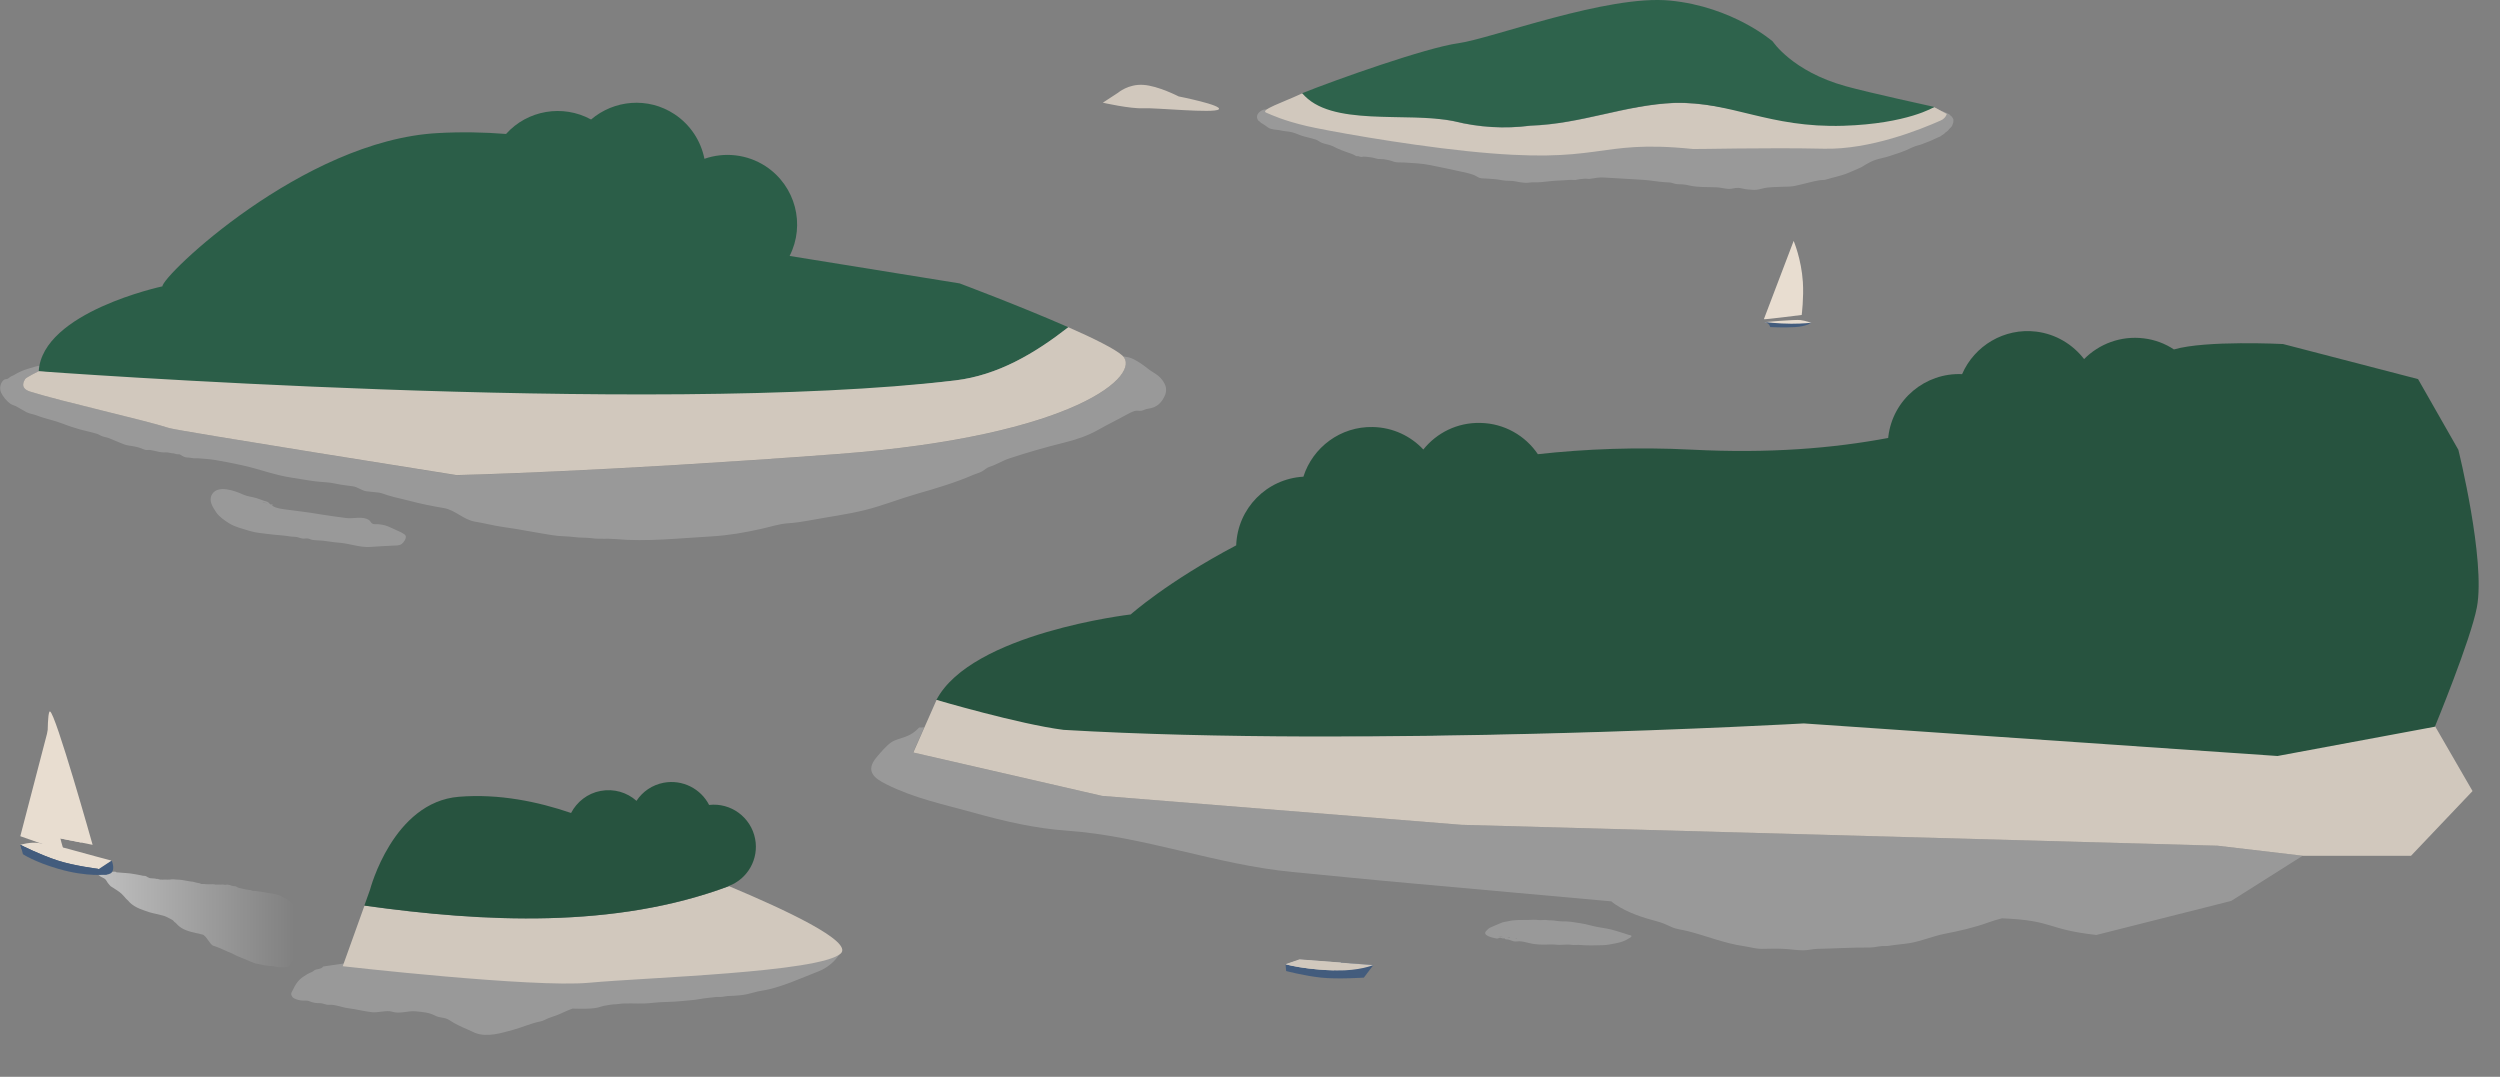 <svg version="1.1" id="_x31_" xmlns="http://www.w3.org/2000/svg" x="0" y="0" viewBox="0 0 1711.3 737.1" xml:space="preserve"><rect x="0" y="0" width="1711.3" height="737.1" fill="#808080" stroke="none"/><style>.st1{opacity:.2;fill:#fff}.st3{fill:#d1c8bd}.st4{fill:#27533f}.st5{fill:#435c7d}.st7{fill:#e8ddd0}</style><path d="M1002.4 503.3c-140.4-3.9-264.9-7.2-298.4-8 8.7 1.9 17 3.4 23.9 4.3 85.8 5 186 5.2 274.5 3.7z" fill="#8fa3c2"/><path class="st1" d="M1576.2 585.8l-58.5-6.9-517.5-14.3-246-19.8L625 515.1l7.6-17.2c-2.1 0-3.4.1-3.4.1-3.1 3.2-5.5 4.9-9.6 6.4-2.7 1-7 2-9.3 3.6-3.5 2.3-7.6 7.2-10.3 10.4-7.9 9.4-1.6 14.4 6.8 18.5 18.9 9.5 39.1 13.7 59.3 19.3 21.1 5.9 42.4 10.9 64.2 12.4 52.4 3.7 102.2 23.3 154.4 28.3 27.2 2.6 54.5 5.4 81.8 7.8 45.5 4 91 8.3 136.5 12.3.8.7 1.7 1.4 2.6 2 8.6 5.8 18.8 9.1 28.7 11.7 3.3.8 6.8 2.4 9.8 3.8 3.3 1.6 7.6 1.9 11.3 2.9 12.6 3.2 24.9 8.3 38 10.2 4.3.6 8.2 1.9 12.5 1.9 4.9 0 9.9-.3 14.9 0 4.6.2 9 1 13.6 1 3.3 0 6.4-.9 9.6-1 11.8-.2 23.5-1 35.3-.9 2.6 0 4.7-.4 7.2-.8 2.2-.4 4.4 0 6.6-.4 4.8-.8 9.8-1.1 14.6-1.9 7.8-1.4 15.2-4.6 23-6.2 10.3-2 20.6-4.3 30.5-7.9 3-1.1 6.1-2 9.2-2.8 36 1.5 29.8 7.5 64.6 11.4l92.3-23.3 48.9-30.9zM179.6 343.7c1.6 1 4.1.5 6 1.7 1.5.9.7 1.1 3 1.9 2 .7 4.5 1.2 6.6 1.4 7.9 1.1 15.7 1.9 23.6 3.3 6 1 12.1 1.8 18.2 2.6 4.9.7 11.1-1.6 15.6 1.4 1 .7 1.1 1.6 2.1 2.3 1.2.8 2.2.4 3.6.5 2.3.1 5 .6 7 1.4 2 .8 4.1 1.8 6 2.7 1.5.7 5.9 2.4 6.4 3.9.6 1.8-1.4 4.6-2.8 5.6-1.8 1.3-4.2.9-6.3 1.1-5.1.3-10.3.5-15.4.9-6.6.4-13.3-2.1-19.9-2.8-2.9-.3-5.8-.5-8.6-1-1.3-.2-2.5-.4-3.7-.5-2.3-.2-5.2-.2-7.4-.6-1.1-.2-1.9-.8-2.9-.9-1.3-.2-2.5.3-3.9 0-1-.2-2.2-.6-3.2-.9-1.7-.4-3.3-.2-5-.5-4.6-.8-9.1-.9-13.7-1.5-4.7-.6-9.6-.9-14.1-2.3-4.4-1.4-9.8-2.6-13.8-5.1-3.1-1.9-7-4.6-9-7.6-2.3-3.5-5.3-7.8-3-12.1 3.9-7.1 15.9-2.6 21.4-.1 3 1.4 6 1.5 9.3 2.5 1.8.6 3.4 1.2 5.1 1.8 1.1.4 1.9.4 2.9 1.1 1.3.9 1 2.2 3.4 1.6M795.4 259.9c-2.5-3.5-6.9-5.2-10.1-7.9-3-2.4-6.3-4.6-9.7-6.3-1.8-.9-4.1-1.4-6.2-1.7h-.6c12.1 13.5-34.4 54.8-195.8 66.9-163.5 12.3-260.6 14.4-260.6 14.4S122 295 115.8 293c-18.5-5.9-73.2-18-95.3-25-7.2-2.3-4-7.3-3.3-8.5.7-1.2 9.3-5.4 9.3-5.4s5.9.4 16.6 1.2c-2.8-1.7-5.4-3.7-7.8-5.9-.4.1-.7.2-1.1.3-.8.1-1.7-.2-2.6-.1-1 .1-1.8.6-2.9.6-3.4.1-6.5 1.4-9.7 2.3-3.3.9-6.5 2.5-9.4 4.2-.7.4-1.6.7-2.3 1.1-.7.4-1.4 1.2-2.1 1.5-.8.4-1.5.1-2.3.6-.9.5-1.8 1.8-2.2 2.8-1.1 3.1-.6 5.4 1.2 8.1 1 1.5 2 2.8 3.3 4 .7.6 1.3 1.2 2.1 1.7 1.2.8 2.5 1 3.7 1.6 2.4 1.3 4.8 2.8 7.2 4.1 2.2 1.1 4.7 1.3 7 2.2 5.8 2.3 11.9 3.3 17.7 5.6 4 1.6 7.9 2.8 12 4 3.9 1.1 7.8 1.8 11.6 3 1.2.4 2.2 1.2 3.4 1.6 1.5.6 3.1.7 4.6 1.3 3.4 1.3 6.7 2.9 10.2 4.2 2.5 1 5 1 7.7 1.6 1.6.3 3 .7 4.5 1.3.9.4 1.9.8 2.8 1 1.1.2 2.3-.2 3.5.1 1 .3 1.9.3 2.9.6 2.1.5 4 1 6.3 1 .8 0 1.5-.1 2.3 0 1.2.1 2.3.6 3.5.6 1.1 0 1.6.4 2.7.6 1.1.2 1.7-.2 2.6.4 1.6 1 2.9 1.9 5 1.9 1.4 0 2.7.4 4 .5 1.4.1 2.8-.1 4.2.1 3.5.3 7.1.5 10.6 1.1 6.1 1 12 2.2 18 3.5 11.4 2.4 22.5 6.8 33.9 8.5 2.9.4 5.8.9 8.7 1.4 2.7.4 5.3.9 8 1.2 4.6.6 9.4.5 13.9 1.6 3.9.9 7.9 1.2 11.8 1.8 3.3.5 5.9 2.9 9.2 3.4 2.8.4 5.7.5 8.5.9 1.7.2 4.1 1.2 6 1.8 1.5.4 3 .8 4.6 1.3 3.5.9 6.9 1.6 10.3 2.5 7.9 2.1 15.8 3.7 23.7 5 7.6 1.3 13.6 8.1 21.3 9.3 6.3 1 12.5 2.7 18.9 3.6 6.5.9 13 2 19.5 3.2 4.9.9 9.9 1.7 14.8 2.5 4.8.8 9.6.6 14.4 1.2 4 .6 7.9.3 12 .8 5.4.8 10.8.1 16.2.6 21.8 2 44.1-.6 65.9-1.8 11.8-.7 22.8-2.6 34.3-5.2 6-1.3 12.1-3.4 18.2-3.8 5-.3 10.1-1.1 15-2 12.6-2.4 25.5-4 37.9-7.1 12-3 23.6-7.7 35.5-11.1 13-3.7 26.4-7.7 38.8-13.1 1.9-.8 3.8-1.2 5.6-2.2 2-1.1 3-2.5 5.3-3.2 4.8-1.5 8.9-4.3 13.7-5.8 12.2-4 24.3-7.5 36.8-10.6 8.4-2.1 16.2-4.6 23.8-8.9 6.3-3.6 12.8-6.7 19.1-10.2 1.8-1 3.9-2.1 5.9-2.7 1.4-.4 3 .1 4.4-.1 1.6-.3 2.9-1.2 4.6-1.4 6.2-.8 9.5-4.1 11.9-9.8 1.2-4.1.2-6.7-2.3-10.1z"/><path d="M656.9 194l-116.4-18.8c10.9-21.4 4.1-47.9-16.4-61.4-12.9-8.4-28.4-9.8-41.9-5.1-2.4-12.1-9.5-23.3-20.6-30.6-18.1-11.9-41.3-9.7-57 3.7-19.4-10.6-43.6-6.4-58.2 9.9-15-1.2-30.7-1.5-46.8-.6-92.2 5-188.8 97.9-188.4 104.9 0 0-82.2 17.5-84.7 58.1 208.8 24.2 418.2 31.1 627.4 6.3 29.1-3.5 54.3-18.4 77.4-36.4-32.7-14.4-74.4-30-74.4-30z" fill="#2b5e48"/><path class="st1" d="M474.3 663.2c-18.7 3.4-36.6 5.1-55.3 6.8-15.5 1.3-30.8 1.2-46 .3-1.8.2-3.6.3-5.4.1-.9-.1-1.8-.4-2.7-.7-38.9-3-77.3-10.8-116.4-13.7-.9 1.2-2 1.9-3.3 2.1l-24 3.5c-1.2 1.9-4.1 1.6-5.7 2.4-.6.3-1.3 1.1-2.1 1.4-1.1.5-1.9.8-3 1.4-4.3 2.6-6.9 4.4-9.6 10.2-.9 2-2.4 3.1-.6 5.5 1 1.3 4.2 2.1 5.6 2.3 2.2.4 3.9-.3 6.1.6 2.6 1.1 4.6 1.3 7.2 1.3 2.2 0 3.9 1.3 6.2 1.1 4.4-.3 8.6 1.8 12.9 2.3 5.5.7 11 2.2 16.6 2.8 4 .4 9.9-1.5 13.5-.4 5.5 1.8 10.8-.8 16.4-.2 4.2.4 9 .7 13.1 2.9 3.3 1.8 6.4.9 9.8 3.1 3.9 2.6 8.2 4.6 12.5 6.4 1.7.7 3.3 1.6 5 2.3 8.3 3.3 18.2.1 26.3-2.1 6.2-1.7 12.2-4.5 18.5-5.7 2.2-.4 4.3-1.9 6.5-2.6 3.1-1 6.2-2.1 9.2-3.6 2.1-1 4.2-1.8 6.3-2.6 5.6.1 11.4.4 16.8-.6 1.6-.3 3.1-1 4.7-1.3 1.4-.3 2.8-.4 4.1-.7 1.6-.3 3-.3 4.6-.4 1.7-.1 3.4-.5 5.1-.5 6.4-.2 12.8.4 19.2-.4 6.5-.8 13.2-.5 19.7-1.2 4.2-.5 8.6-.6 12.8-1.4 3.6-.7 7.2-.9 10.9-1.4 1.4-.2 2.7 0 4.2-.1 1.4-.1 2.7-.5 4.1-.6 2.8-.1 5.5-.2 8.4-.5 3.2-.3 6.7-1.1 9.8-2 3.3-1 6.7-1.3 10.1-2.1 11.2-2.7 22.1-7.7 32.9-11.9 1.2-.5 2.4-.9 3.5-1.5 4.5-2.3 8.8-5.9 11.5-10.2.4-.7 1.5-1.7 1.6-2.5.1-1.2-1.1-1.6-2.1-1.4-.8.2-1.1.4-2 .4-1.4 0-2.7.2-4.1.4-3.5.4-6.7.6-10.2.6h-2.1c-20.7 4.2-42.8 5.2-63.9 8.6-6.1.9-11.2 2.6-17.2 3.5z"/><path class="st3" d="M499 606.6c-78.1 29.2-167.4 24.7-249.5 13.3l-14.9 41.5s130.5 14.9 168.8 11.3c38.3-3.6 157.6-7 172.1-20 8.9-8.2-39.2-30.5-76.5-46.1z"/><path class="st4" d="M516.9 574.2c-2.9-14.9-16.7-24.9-31.5-23.2-5.7-11.1-18.2-17.6-31.1-15.2-7.9 1.5-14.5 6.1-18.6 12.4-6.5-5.8-15.4-8.5-24.6-6.8-9 1.7-16.2 7.5-20.2 15.1-22.8-7.8-49.4-13.3-76.7-11.1-45.3 3.6-60.9 63.6-60.9 63.6l-3.9 10.9c82.1 11.5 171.4 15.9 249.5-13.3 0 0-.1 0-.1-.1 12.9-4.8 20.8-18.4 18.1-32.3z"/><path class="st1" d="M1038.3 642.5c-.1-.1-.1-.2-.2-.3-.9.2-2.7.8-3.7.5-.5-.2-.4-.6-.9-.9-.5-.3-1.4 0-2 .1-1.2.3-2 .6-3.3.4-.4-.1-.5-.3-1-.4-1.1-.1-1.8.8-3 .5-1.9-.4-10.4-2-6.6-5.4.7-.7 1.5-1.6 2.4-2 1-.5 2.2-1 3.2-1.4 1.3-.6 2.5-1 3.8-1.6 1.8-.9 3.5-1 5.4-1.4 4.5-1.1 9.5-.8 14.1-.9 2.3-.1 4.5-.2 6.8.1 1.4.2 2.8-.1 4.2-.1 1.4 0 2.7.4 4.1.3 2.5 0 5 .7 7.6.7 2 0 4.2 0 6.2.3 4.4.7 8.8 1.2 13.1 2.4 3.6 1 7.5 1.6 11.2 2.2 4.1.7 8 2.1 12 3.3 1 .3 2 .7 3 1 .4.1 1.8.3 2 .6.5.9-1.2 1.5-1.8 1.9-2.6 1.8-5.7 2.7-8.8 3.3-3 .6-5.8 1.2-8.8 1.3-5.6.2-11 .3-16.6-.2-1.6-.1-3.2.2-4.7 0-1.3-.2-2.4-.3-3.8-.2-1.7.1-3.3.2-5 .2-1.9 0-3.7-.4-5.7-.3-4.9.2-9.7.3-14.5-.9-1.9-.4-3.9-1-5.8-1.2-1.8-.3-3.5.4-5.3-.1-1.2-.3-2.5-1-3.7-1.2-.8-.1-1.4.1-2.1-.4-.1-.4-.3-.7-.6-.9-1.1-.8-3.2-.6-4.4-.7"/><path class="st5" d="M940.1 660.6l-6.5 8.6s-18 1.2-29.3 0-23.9-4.5-23.9-4.5l-.4-4.6 9.8-3.2 50.3 3.7z"/><path class="st3" d="M940.1 660.6s-9.6 4-25.3 3.7c-20.6-.4-34.8-4.2-34.8-4.2l9.8-3.2 50.3 3.7z"/><path class="st3" d="M918 658.9l-5 5.3s-6.4 0-16.8-1.2c-10.5-1.2-16.2-3-16.2-3l9.5-3.3 28.5 2.2z"/><path class="st4" d="M1682.8 307.9l-27.6-48.4-92.4-24s-52.8-2.7-74.7 3.7c-6-4-13.1-6.7-20.7-7.6-15.7-1.9-30.5 3.8-40.8 14.2-7.7-10-19.2-17.1-32.7-18.8-22-2.7-42.4 9.7-50.8 29.1-25.2-1.1-47.4 17.3-50.5 42.7 0 .3-.1.7-.1 1-38 7.1-81.3 10.7-134.4 8-37.6-1.9-72.8-.5-105.4 3.1-8.5-12.6-22.9-21.1-39.3-21.4-15.8-.4-30 6.8-39.1 18.2-8.6-9.2-20.8-15.1-34.5-15.4-22.2-.5-41.2 13.9-47.6 34-25 1.4-45.1 21.6-46 47-47.2 24.9-72.2 47.3-72.2 47.3s-109 12.7-133 58.5c26.9 12.7 56.8 18.4 86.9 22.2 161.7 9.5 506.7-4.4 506.7-4.4l323.7 36.3c75.7 4.2 108.4-35.7 108.4-35.7s24.6-59.6 28.8-81.9c6-32.3-12.7-107.7-12.7-107.7z"/><path class="st1" d="M872.3 74.1c-1.8.2-3.8.9-5.6.8-1.5-.1-2.6.4-3.8 1.2-2.1 1.4-3.2 3.6-1.9 5.9.4.8.8.8 1.4 1.3.3.2.4.6.8.8.2.1.5.3.7.4 1.4.8 2.7 1.8 4 2.7 1.2.9 2.4 1.1 3.9 1.4 1.6.3 3.3.3 4.9.7 2.5.6 5.1.6 7.6 1.2 2.9.7 5.5 2.2 8.4 2.9 2.6.7 5.4 1.3 7.9 2.1 1.5.5 2.8 1.7 4.3 2.3 2.5.9 5.1 1.2 7.5 2.3 2 1 3.9 2 6.1 2.8 2.3.8 4.5 1.7 6.7 2.4.7.3 1.3.5 2 .9.5.3 1.1.7 1.7.8.2-.1.4-.1.5-.2.8.2 1.4.5 2.2.6.7.1 1.2-.2 1.8-.2 1.8 0 3.9.4 5.7.6 1.4.2 2.7.8 4.1 1 1.4.2 2.7 0 4.1.2 2.3.3 4.7.9 6.8 1.7 2 .7 4.5.4 6.6.5 6.1.4 12.3.6 18.2 1.8 7.4 1.5 14.8 3 22.3 4.7 2.7.6 5.1 1.1 7.7 2.1 1.3.5 2.8 1.6 4 2 1.3.4 2.9.3 4.4.4 3.8.2 7.5.5 11.2 1.2 3 .6 6.2.1 9.1.8 2.1.5 3.9.7 6.1.9 2.2.2 4.1-.4 6.2-.3 3.2.1 6.3-.2 9.5-.6 5.1-.7 10.3-.6 15.4-1.1 1.2-.1 2.3.2 3.5.1 1.1-.1 2.1-.5 3.3-.6l3.3-.3c1.2-.1 2.5.3 3.6.1 3.1-.5 6.1-1.1 9.3-.9 4.5.3 9.1.5 13.6.8 4.5.3 8.9.5 13.4.8 5 .3 9.7 1.3 14.7 1.6 1.1.1 2.2.1 3.3.2 1.5.1 2.7.7 4.2 1 1.5.3 3.2.2 4.8.3 1.8.1 3 .4 4.7.8 5.8 1.3 12.4 1 18.3 1.2 2.8.1 5.5.9 8.2 1.1 2.4.2 4.7-.9 7-.7 2.3.2 4.3 1 6.6 1.1 1.9.1 3.9.4 5.8.2 2.4-.3 4.9-1.2 7.3-1.5 5.2-.5 10.4-.5 15.5-.7 2.8-.1 6-1.1 8.8-1.7 3.6-.8 7.2-1.9 10.9-2.5 1.4-.3 2.8-.2 4.3-.4 1.5-.3 3.1-.9 4.6-1.3 2.3-.5 4.5-1.2 6.7-1.8 3-.8 5.9-2.2 8.8-3.4 1.4-.6 2.8-1.3 4.3-1.9 1.2-.5 2.3-1.4 3.4-2 2.2-1.3 4.5-2.5 6.9-3.3 3.1-1 6.3-1.5 9.3-2.5 3.8-1.3 7.7-2.4 11.4-4 3-1.3 5.9-2.9 9.1-3.6 1.4-.3 2.8-1 4.2-1.5 1.6-.6 3-1.1 4.5-1.8 1.4-.7 2.7-1.3 4.1-1.9.7-.3 1.4-.5 2-.9.2-.1.3-.3.5-.4.2-.2.5-.4.8-.5.4-.3.8-.5 1.1-.8.4-.3.6-.6.9-.9l.9-.6c.3-.2.6-.5.8-.7.3-.3.4-.6.7-.9l.6-.6.3-.3c.2-.2.3-.2.4-.4.5-.4.8-1 1-1.6.1-.2.1-.5.2-.7.1-.4.4-.7.4-1.1.1-.2 0-.5 0-.8 0-.3.1-.7.1-.9-.1-.6-.4-.9-.7-1.4-.2-.3-.2-.6-.5-.8-.2-.2-.4-.3-.6-.5-.5-.3-.7-.9-1.3-1.2-.2-.1-.5-.2-.8-.3-.2-.1-.3-.3-.5-.4-.4-.2-1-.4-1.4-.5-.3-.1-.7-.3-1-.4-.2-.1-.4-.3-.6-.3-.5-.1-.9-.2-1.3-.4s-.8-.3-1.2-.5c-.4-.2-.8-.5-1.2-.8-.2-.1-.5-.3-.8-.3h-.4c-.1 0-.1-.2-.3-.1"/><path class="st3" d="M765.3 63.5s7-6.1 17.3-5.4c10.1.6 24.2 7.9 24.2 7.9s30.8 6.1 27.4 8.9c-3.4 2.8-42.9-1.2-51.6-.8-8.7.5-27.7-3.8-27.7-3.8l10.4-6.8zM1146.1 70.5c-33.2 1.3-63.3 14.4-98.5 15.6-17.7 2.2-35.2 1.2-52.5-3.1-32.3-6.5-81.9-1.1-103.7-19.1-.7.3-1.4.6-2 .9-10.5 4.9-27.2 10.5-22.7 12.3 4.5 1.9 11.8 5.4 27.9 9.2 11.9 2.8 64.2 12.4 109.2 17.1 95 10 86.9-8.4 155.2-1.4 2 .2 50.1-1.1 89.6-.2 31.6.7 65.8-13.1 79.8-19.3 3.5-1.5 4.2-4.5 4.2-4.5l-8.5-4.6s-40.6 8.4-61.7 10.7c-41.3 4-77.3-14.6-116.3-13.6z"/><path d="M1213.5 28.4s-27.2-23.8-70.3-28c-43-4.2-122.4 26.1-145 29.2-21.9 3-83.6 24.9-106.8 34.2 19.2 23.3 71.4 12.6 103.7 19.1 17.3 4.3 34.8 5.4 52.5 3.1 35.2-1.2 65.2-14.3 98.5-15.6 39.1-1 64.6 17.3 115.8 15.7 44-1.4 62.2-12.9 62.2-12.9s-45.4-9.9-60.7-14.2c-36.5-10.1-49.9-30.6-49.9-30.6z" fill="#2e634c"/><path class="st7" d="M1207.7 220.5s21.2-1.9 24.8-1.4c3.6.5 7.5 1.9 7.5 1.9s-6 1.9-15 1.6c-8.9-.2-17.3-2.1-17.3-2.1z"/><path class="st5" d="M1207.4 220.4s2 .4 2.9 1.1c.9.8 1.5 2.4 1.5 2.4s9.2.5 17.1 0c7.8-.5 11.1-3 11.1-3s-5.1.7-13.8.7-18.8-1.2-18.8-1.2z"/><path class="st7" d="M1227.8 164.9s5.3 12.5 6.3 28.1c.7 10.8-.8 22.6-.8 22.6s-26 3.3-25.9 2.9c.1-.2 20.4-53.6 20.4-53.6z"/><linearGradient id="SVGID_1_" gradientUnits="userSpaceOnUse" x1="8992.865" y1="629.453" x2="9128.057" y2="629.453" gradientTransform="matrix(-1 0 0 1 9195.019 0)"><stop offset="0" stop-color="#fff" stop-opacity="0"/><stop offset="1" stop-color="#fff" stop-opacity=".5"/></linearGradient><path d="M73.8 596.7c.7-.1 1.3-.3 2.1-.2.7.1 1 .2 1.8.2.3 0 1-.1 1.3 0 .5.1.4.3.7.4.3.1 1 .1 1.4.1.7.1 1.4.1 2.1.2 2 .2 4.1.2 6.1.5 2.5.4 5 .8 7.4 1.3.4.1.9.3 1.4.3.5.1 1 0 1.4.1.6.2 1.2.6 1.7.9.7.4 1.5.7 2.4.7.9.1 1.8.1 2.7.2.3 0 .3.2.6.2.3.1.7 0 1 0 .7.1 1 .4 1.7.5 1.1.1 2.4 0 3.4 0 1.1 0 2.2.1 3.2 0 .9-.1 1.6-.3 2.5-.2.8 0 1.3.2 2.1.2 2.6 0 4.9.4 7.5.9.8.1 1.6.4 2.4.4 1 0 1.4.2 2.3.4.7.2 1.4.3 2 .5.3.1.7.2 1 .2.8.1.5 0 1.1.3.8.5 1.7.3 2.7.3.7.1 1.3.2 2 .2h2.4c.7 0 1.7-.1 2.4 0 .3 0 .3.2.6.2.4.1 1 0 1.4 0h3.1c.4 0 .9-.1 1.3 0s.7.2 1.1.2c.5 0 .9-.2 1.4-.2.5 0 .7.1 1.1.2.8.1 1.1.2 1.7.5.7.3 1.4.3 2.2.4.4 0 .8.1 1.1.2.5.2.3.2.7.4.9.7 2.5.8 3.7 1.1 1 .2 1.7.5 2.8.6.8.1 1.2.2 1.9.3.4.1.7 0 1.1.1.5.2.4.3 1.1.5.6.1 1.3 0 2 .1l2.4.3c2.4.3 4.7.8 7.1 1.2 1.3.2 2.6.3 3.8.6.8.2 1.5.4 2.3.6 1.3.4 2.1 1 3.2 1.5 1.6.7 2.8 1.4 4.1 2.3 1.3.8 2 1.8 3.1 2.7 1.1 1 1 2.4.9 3.6-.1 1.7-.6 3.4-.7 5-.1 1.8 0 3.6 0 5.4 0 1.5-.2 3.1.1 4.6.2 1.6.7 8.9.6 10.4 0 .5.1 1.1 0 1.6-.1.7-.4 1.3-.4 2v3.3c0 .7 0 1.3-.4 1.9-.3.4-.6.7-1 1.1-.5.4-.6.9-.9 1.4-.5.8-.8 1.9-2 2.4-1.5.5-4.2.3-5.8.3-1.3 0-2.8-.5-4.1-.7-1.1-.2-2.1-.1-3.1-.2-2.3-.2-4.5-.7-6.7-1.2-.9-.2-1.8-.3-2.6-.5-.7-.2-1.2-.4-1.8-.7-1.7-.6-3.2-1.3-4.8-2-2.6-1.2-5.7-2.1-8.1-3.5-1.8-1.1-3.9-1.6-5.8-2.6-2.6-1.2-5.3-2.4-8.2-3.3-2.5-.7-4.9-7.2-7.6-7.7-.8-.1-1.5-.4-2.3-.6-.7-.2-1.4-.2-2.1-.4l-3.6-.9c-1-.2-2-.7-3-1-1.1-.4-2.4-1-3.3-1.6-.8-.5-1.5-1.1-2.1-1.6-.7-.6-1.2-1.3-2-2-.3-.2-.7-.4-.9-.7-.3-.3-.4-.6-.8-.9-.7-.5-1.5-.9-2.3-1.3-1.5-.8-3.2-1.7-5.1-2.1-1.5-.3-3-.8-4.5-1.1-1.5-.3-3-.7-4.4-1.1-2.3-.8-4.4-1.5-6.6-2.4-2.4-1-4.4-2.2-6.1-3.7-.6-.5-1.1-1.1-1.6-1.7-.4-.5-1-.8-1.4-1.3-1.1-1.2-2-2.4-3.2-3.5-1.6-1.5-3.7-2.7-5.6-4-.6-.4-1.4-.8-1.9-1.2-.7-.7-1.3-1.5-1.9-2.2-.6-.8-.9-1.7-1.7-2.5-.9-.9-2.5-1.3-3.6-2.1-.7-.5-1.6-1.1-1.6-1.8 0-.5 0-.7.3-1.1.6-.6.9-.5 2-.2" fill="url(#SVGID_1_)"/><path class="st5" d="M76.4 589.1c.4.3 2.8 7.2-1 8.9-5.9 2.7-8.4-3.2-8.4-3.2l9.4-5.7z"/><path class="st7" d="M13.9 578.3s7-2.2 12.9-1.2c5.9 1 14.2 2.2 22.2 4.6 8 2.3 27.3 7.4 27.3 7.4l-10.2 6.8s-14.9 1.9-28.9-5c-14-6.9-23.3-12.6-23.3-12.6"/><path class="st5" d="M67 594.7s-15.9-2-27.3-5.6C27.5 585.2 14 578.3 14 578.3l1.7 6.4s7.6 5.2 24.1 10c20.1 5.9 33.6 3.9 33.6 3.9l-6.4-3.9z"/><path class="st7" d="M34.2 487c3.7.6 29.2 91.3 29.2 91.3l-29.2-5.8s-3.7-86.1 0-85.5z"/><path class="st5" d="M14.7 581.1l-.8-2.8s13.5 6.8 25.7 10.8c11.4 3.7 27.3 5.6 27.3 5.6l2.5 1.5c-19.5.7-37.8-6.1-54.7-15.1z"/><path class="st7" d="M35 507.4c0 .5 20.8 69.4 20.8 69.4l-21.6-4.3.8-65.1z"/><path class="st7" d="M34.9 491.8s-2.1 15.6.7 46.6C38.4 568.5 44 583 44 583l-30.1-10.6 21-80.6z"/><path class="st3" d="M1234.7 495.2S938.2 512 728 499.6c-30.1-3.8-86.9-20.5-86.9-20.5l-15.9 36 129.2 29.7 246 19.8 517.5 14.3 58.5 6.9h74l42.1-44.3-25.5-44.1-108 20.1-324.3-22.3zM653.9 260.4c29.1-3.5 54.3-18.4 77.4-36.4 17.4 7.6 32.2 15 37 19.4 13.8 12.9-31.7 55.1-195.2 67.4-163.5 12.3-260.6 14.4-260.6 14.4S122 295 115.8 293c-18.5-5.9-73.2-18-95.3-25-7.2-2.3-4-7.3-3.3-8.5.7-1.2 9.3-5.4 9.3-5.4s418.1 31.1 627.4 6.3z"/></svg>